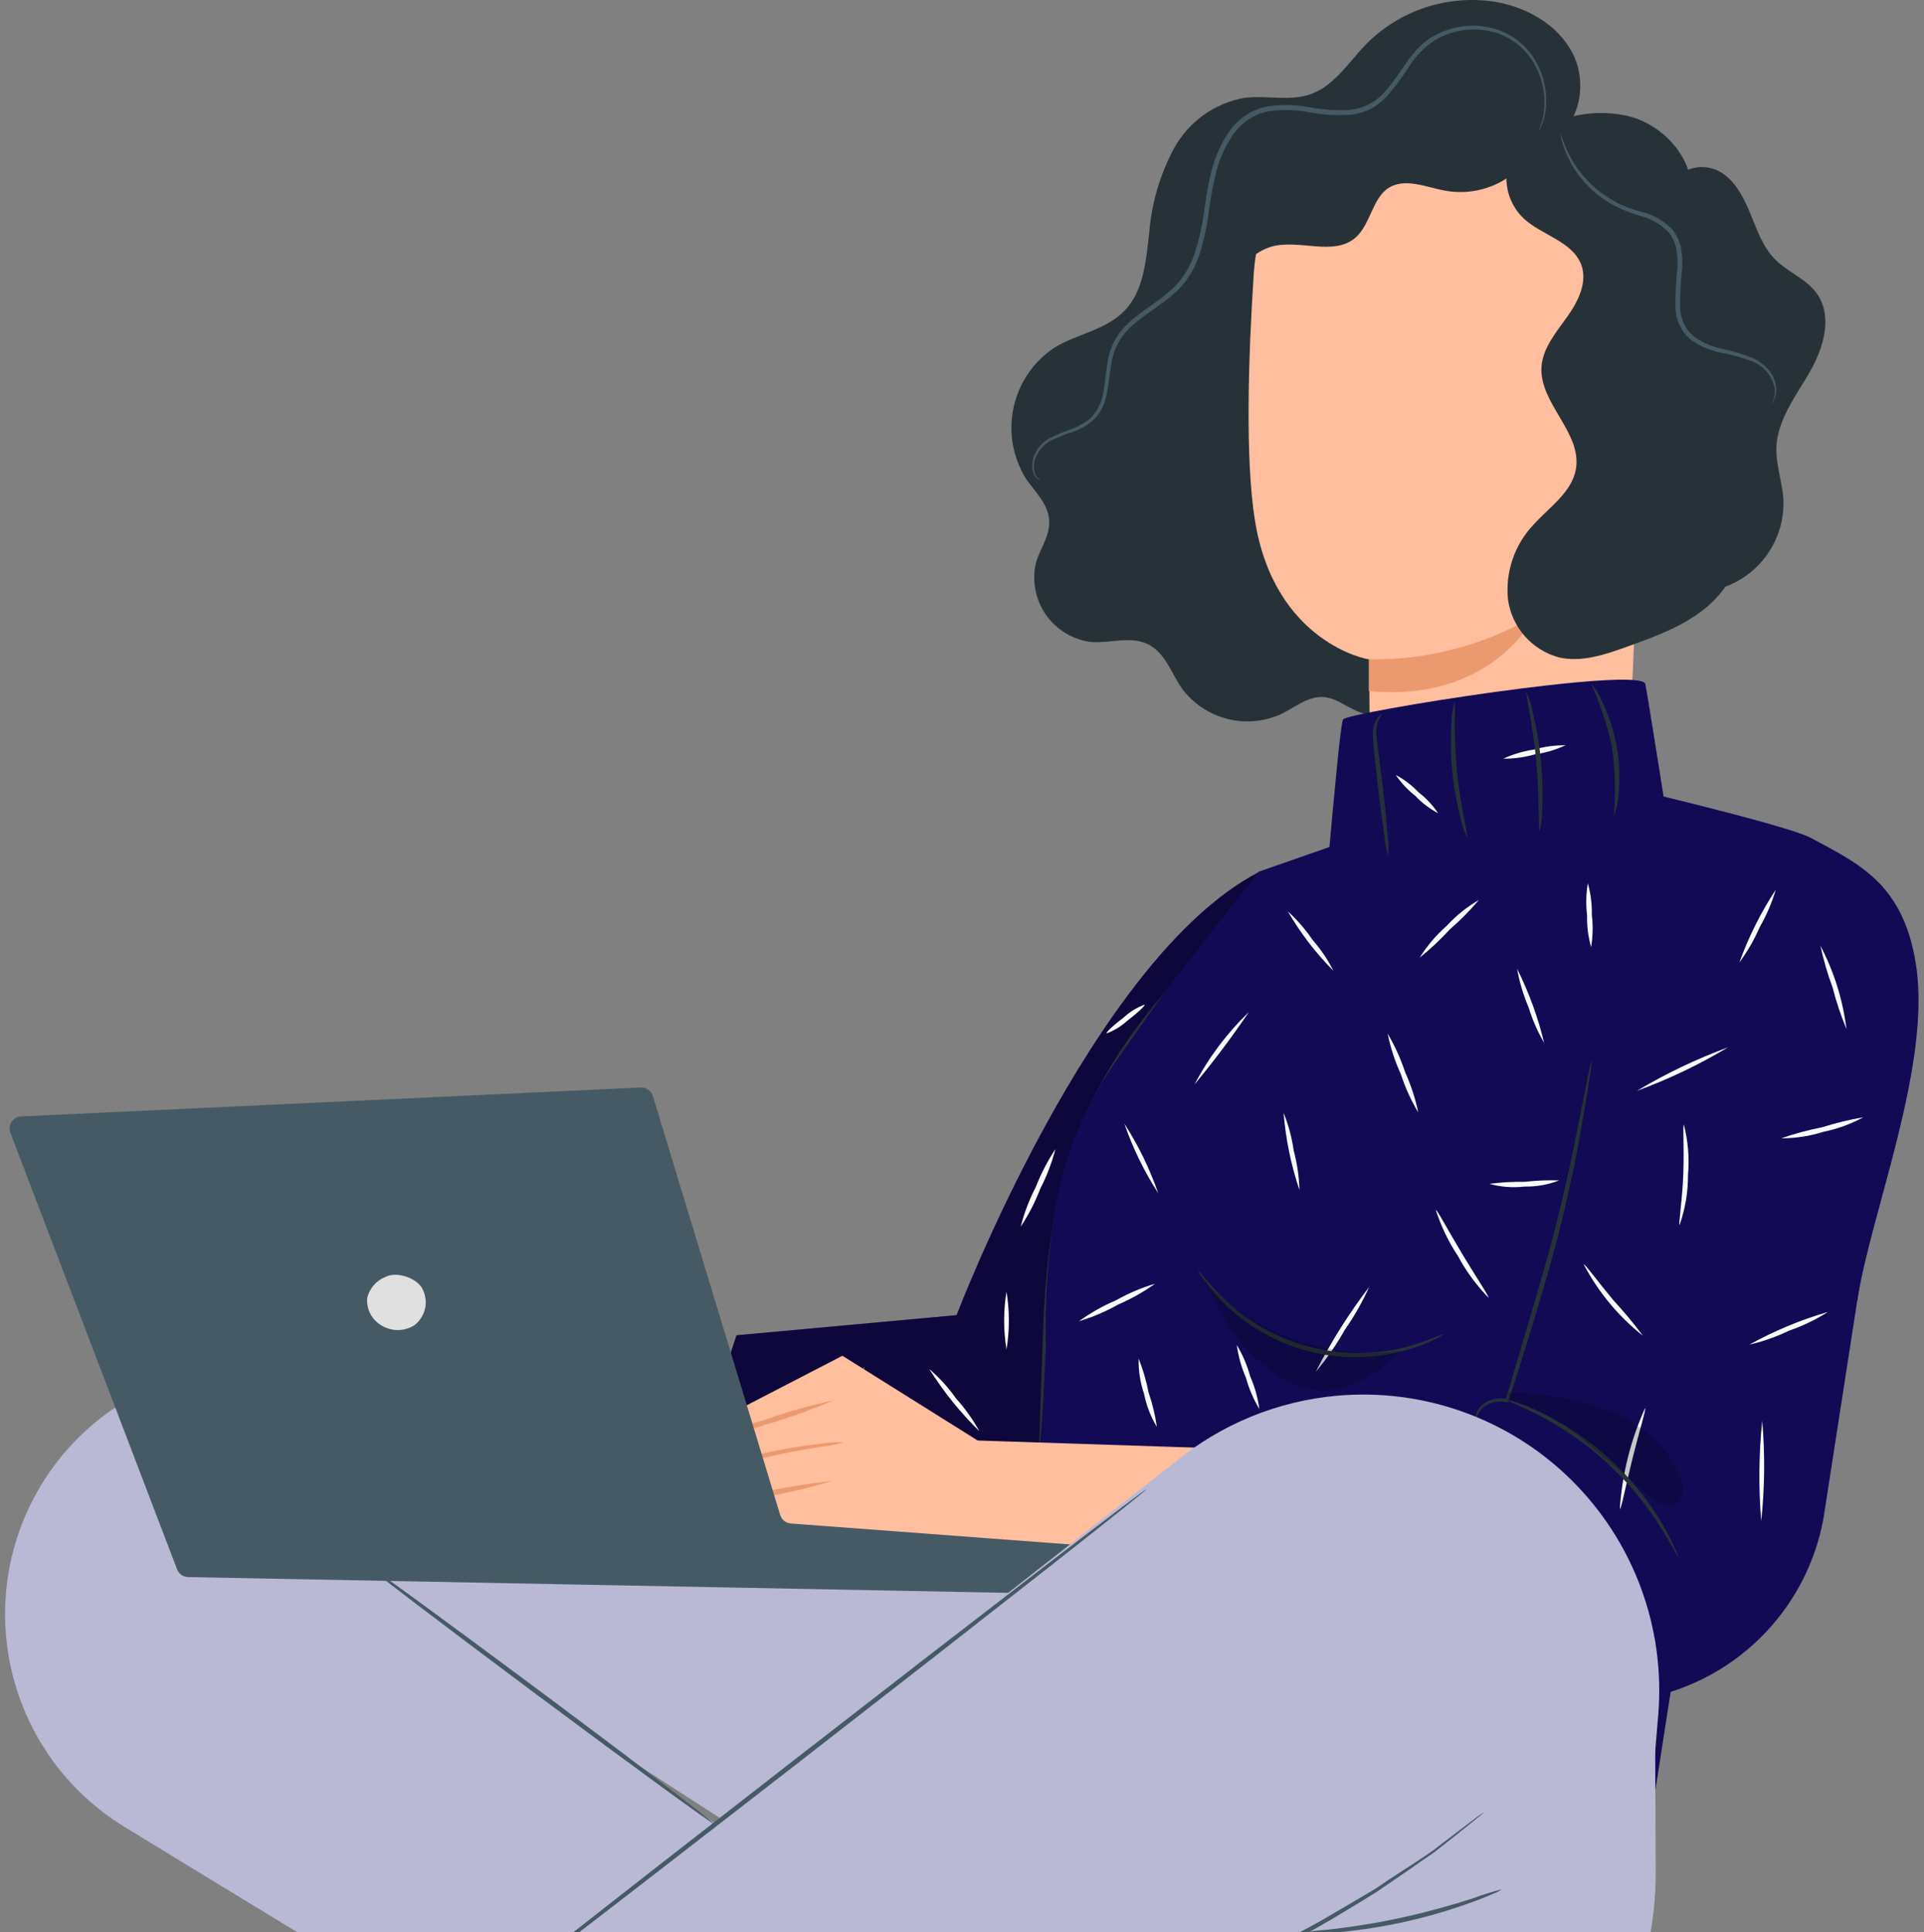 <svg width="242" height="243" viewBox="0 0 242 243" fill="none" xmlns="http://www.w3.org/2000/svg">
<rect x="0" y="0" width="242" height="243" fill="#808080" stroke="none"/>
<g clip-path="url(#clip0_439_4853)">
<path d="M216.214 74.048C218.619 73.357 220.723 71.882 222.192 69.857C223.661 67.833 224.41 65.376 224.32 62.877C224.182 60.585 223.345 58.454 223.437 56.208C223.586 52.771 225.902 49.78 227.645 46.755C229.387 43.73 230.545 39.754 228.516 36.913C227.209 35.068 224.882 34.243 223.288 32.639C221.694 31.035 220.995 28.892 220.147 26.841C219.298 24.79 218.232 22.67 216.306 21.582C214.38 20.493 211.434 20.963 210.643 23.037" fill="#263238"/>
<path d="M195.393 17.526C198.833 15.337 199.658 10.284 197.789 6.675C195.921 3.066 191.977 0.866 187.964 0.213C185.045 -0.231 182.062 0.022 179.258 0.949C176.455 1.877 173.911 3.454 171.834 5.552C169.621 7.844 167.821 10.811 164.817 11.854C162.181 12.782 159.257 11.946 156.483 12.312C154.633 12.647 152.881 13.39 151.355 14.489C149.83 15.587 148.57 17.012 147.666 18.66C145.89 21.975 144.824 25.624 144.537 29.373C144.135 32.811 143.86 36.535 141.498 39.021C139.137 41.507 135.525 41.966 132.659 43.696C130.019 45.435 128.165 48.137 127.492 51.224C126.819 54.312 127.382 57.54 129.059 60.218C130.206 61.868 131.834 63.392 131.96 65.397C132.086 67.402 130.905 68.835 130.343 70.622C130.054 71.752 130.011 72.931 130.216 74.079C130.421 75.227 130.87 76.318 131.533 77.278C132.196 78.237 133.057 79.044 134.058 79.643C135.059 80.243 136.177 80.62 137.337 80.751C139.721 80.888 142.267 79.96 144.41 81.026C146.554 82.091 147.322 84.647 148.675 86.594C150.072 88.473 152.071 89.816 154.339 90.4C156.607 90.984 159.006 90.773 161.137 89.803C162.891 88.943 164.577 87.511 166.491 87.66C168.406 87.809 169.931 89.448 171.88 89.814C174.39 90.295 176.763 88.451 178.254 86.377C179.744 84.303 180.787 81.862 182.691 80.166C185.19 77.944 188.698 77.405 191.862 76.317C195.359 75.109 198.555 73.165 201.236 70.616C203.916 68.068 206.018 64.974 207.399 61.544C208.781 58.113 209.409 54.427 209.243 50.733C209.076 47.039 208.118 43.424 206.434 40.132" fill="#263238"/>
<path d="M202.992 22.029C204.359 22.177 205.62 22.833 206.526 23.866C207.433 24.9 207.918 26.235 207.887 27.609L204.608 101.707C204.471 110.461 191.676 115.377 182.298 115.159C172.828 114.941 172.53 110.301 172.404 101.971C172.209 88.061 172.232 82.836 172.221 82.916C172.209 82.997 160.263 80.911 157.821 65.305C156.606 57.537 157.019 44.819 157.695 34.426C158.314 25.065 164.574 13.596 173.872 14.604L202.992 22.029Z" fill="#FFBE9D"/>
<path d="M172.168 82.916C179.518 83.048 186.76 81.14 193.091 77.405C193.091 77.405 187.794 88.405 172.168 86.904V82.916Z" fill="#EB996E"/>
<path d="M192.677 16.953C194.455 15.709 196.479 14.86 198.613 14.465C200.747 14.069 202.941 14.136 205.047 14.661C209.209 15.807 212.659 19.611 212.808 23.828C212.9 26.578 211.662 29.557 212.935 31.997C214.207 34.438 216.959 35.32 218.999 37.039C220.563 38.405 221.625 40.255 222.015 42.294C222.406 44.333 222.103 46.444 221.155 48.29C219.446 51.419 215.87 53.71 215.571 57.239C215.285 60.562 218.082 63.369 218.77 66.635C219.515 70.233 217.52 73.956 214.666 76.351C211.811 78.746 208.188 80.063 204.657 81.324C201.906 82.321 198.925 83.329 196.093 82.676C194.42 82.227 192.918 81.293 191.775 79.992C190.633 78.692 189.901 77.082 189.673 75.366C189.503 73.655 189.704 71.927 190.264 70.302C190.824 68.676 191.729 67.191 192.917 65.947C194.924 63.736 197.744 61.868 198.226 58.946C198.971 54.363 193.559 50.685 193.892 46.102C194.064 43.742 195.738 41.782 197.125 39.834C198.512 37.887 199.727 35.446 198.868 33.235C197.721 30.347 193.972 29.591 191.679 27.506C190.734 26.617 190.054 25.483 189.716 24.231C189.378 22.978 189.395 21.657 189.765 20.413C190.182 19.171 190.929 18.066 191.927 17.216C192.925 16.366 194.135 15.804 195.428 15.589" fill="#263238"/>
<path d="M194.363 13.435C194.371 15.005 194.032 16.556 193.371 17.979C192.709 19.402 191.742 20.662 190.538 21.669C189.333 22.676 187.921 23.405 186.403 23.803C184.884 24.202 183.296 24.262 181.752 23.977C179.368 23.541 176.754 22.338 174.69 23.61C172.627 24.882 172.397 28.193 170.506 29.878C167.754 32.272 163.386 30.026 159.889 31.023C157.195 31.825 155.51 34.392 153.71 36.569C151.91 38.746 149.239 40.797 146.533 40.006C146.615 37.574 146.976 35.16 147.611 32.811C148.257 30.448 149.698 28.38 151.692 26.956C152.872 26.342 154.02 25.669 155.132 24.939C157.425 23.14 157.895 19.989 159.27 17.468C160.18 15.846 161.464 14.463 163.015 13.435C164.566 12.407 166.34 11.763 168.19 11.556C171.262 11.247 174.427 12.163 177.361 11.407C179.574 10.857 181.512 9.425 183.747 8.99C188.115 8.165 192.174 11.281 195.338 14.409" fill="#263238"/>
<path d="M222.876 50.731C223.164 50.177 223.287 49.553 223.232 48.932C223.091 48.098 222.721 47.32 222.165 46.683C221.609 46.046 220.887 45.575 220.079 45.323C218.958 44.926 217.808 44.616 216.64 44.395C215.245 44.142 213.92 43.595 212.753 42.791C212.13 42.287 211.626 41.652 211.277 40.931C210.928 40.21 210.743 39.421 210.735 38.62C210.719 36.982 210.799 35.344 210.976 33.716C211.022 32.912 210.979 32.105 210.85 31.31C210.7 30.567 210.386 29.866 209.933 29.259C208.906 28.203 207.603 27.456 206.173 27.105C204.831 26.721 203.544 26.166 202.343 25.455C201.299 24.829 200.349 24.058 199.523 23.163C198.317 21.881 197.381 20.369 196.772 18.717C196.598 18.276 196.463 17.819 196.37 17.354C196.302 17.033 196.279 16.873 196.302 16.861C196.324 16.85 196.508 17.514 196.978 18.637C197.822 20.594 199.107 22.331 200.731 23.712C202.355 25.093 204.276 26.081 206.345 26.601C207.881 26.963 209.281 27.759 210.38 28.892C210.898 29.568 211.258 30.351 211.435 31.184C211.572 32.024 211.618 32.877 211.572 33.727C211.401 35.337 211.317 36.955 211.32 38.574C211.319 39.296 211.477 40.01 211.785 40.664C212.092 41.318 212.54 41.895 213.097 42.355C214.196 43.118 215.441 43.645 216.754 43.902C217.926 44.15 219.076 44.491 220.194 44.922C221.156 45.289 221.997 45.916 222.624 46.732C223.08 47.36 223.353 48.102 223.415 48.875C223.446 49.365 223.347 49.855 223.129 50.296C223.025 50.616 222.888 50.742 222.876 50.731Z" fill="#455A64"/>
<path d="M130.938 60.47L130.675 60.344C130.438 60.196 130.238 59.996 130.09 59.76C129.873 59.262 129.789 58.717 129.845 58.177C129.901 57.637 130.096 57.12 130.411 56.678C130.8 55.991 131.382 55.434 132.085 55.074C132.898 54.67 133.737 54.318 134.595 54.02C135.559 53.698 136.451 53.192 137.221 52.53C138.002 51.714 138.525 50.686 138.723 49.574C138.975 48.428 139.055 47.122 139.273 45.793C139.436 44.367 139.97 43.008 140.821 41.851C142.632 39.468 145.613 38.196 147.837 35.95C148.947 34.769 149.781 33.356 150.279 31.814C150.809 30.186 151.192 28.514 151.425 26.818C151.907 23.381 152.4 19.554 154.704 16.414C155.828 14.837 157.514 13.75 159.416 13.378C161.222 13.12 163.058 13.163 164.85 13.504C166.523 13.828 168.231 13.928 169.929 13.802C171.528 13.617 173.003 12.855 174.079 11.659C176.212 9.368 177.427 6.274 180.052 4.693C181.222 3.98 182.526 3.515 183.883 3.328C185.24 3.141 186.621 3.235 187.94 3.604C190.125 4.226 191.984 5.672 193.122 7.638C193.982 9.098 194.448 10.756 194.475 12.45C194.506 13.51 194.339 14.567 193.982 15.566C193.863 15.919 193.705 16.257 193.512 16.575C193.512 16.575 193.649 16.22 193.867 15.532C194.167 14.537 194.294 13.499 194.246 12.461C194.18 10.818 193.699 9.217 192.847 7.809C191.726 5.945 189.927 4.585 187.825 4.017C186.562 3.684 185.243 3.613 183.952 3.81C182.66 4.008 181.423 4.468 180.316 5.163C179.115 5.988 178.09 7.043 177.301 8.268C176.446 9.601 175.504 10.875 174.481 12.083C173.905 12.711 173.231 13.241 172.486 13.653C171.707 14.051 170.865 14.31 169.998 14.421C168.25 14.554 166.493 14.458 164.77 14.134C163.043 13.802 161.273 13.755 159.531 13.997C157.777 14.351 156.224 15.359 155.186 16.816C154.141 18.292 153.383 19.952 152.95 21.708C152.537 23.439 152.219 25.19 151.999 26.956C151.771 28.683 151.388 30.386 150.852 32.043C150.326 33.663 149.44 35.144 148.261 36.374C145.911 38.666 142.965 39.949 141.245 42.206C140.439 43.292 139.926 44.566 139.754 45.907C139.537 47.214 139.445 48.497 139.158 49.711C138.942 50.902 138.366 51.997 137.507 52.851C136.696 53.536 135.757 54.054 134.744 54.375C133.892 54.655 133.057 54.988 132.245 55.372C131.583 55.7 131.027 56.208 130.64 56.838C130.336 57.252 130.139 57.734 130.067 58.241C129.995 58.749 130.05 59.267 130.227 59.748C130.417 60.032 130.658 60.277 130.938 60.47Z" fill="#455A64"/>
<path d="M92.638 167.923L120.324 165.391C120.324 165.391 137.361 120.533 158.364 109.659L171.972 133.412L142.841 188.101H85.977L92.638 167.923Z" fill="#120A55"/>
<path opacity="0.3" d="M92.638 167.923L120.324 165.391C120.324 165.391 137.361 120.533 158.364 109.659L171.972 133.412L142.841 188.101H85.977L92.638 167.923Z" fill="black"/>
<path d="M103.572 180.527C104.94 177.439 106.68 174.53 108.754 171.865C107.368 174.943 105.629 177.85 103.572 180.527Z" fill="#FAFAFA"/>
<path d="M123.186 179.989C120.783 177.637 118.667 175.011 116.881 172.163C118.161 173.256 119.297 174.508 120.263 175.887C121.393 177.136 122.374 178.513 123.186 179.989Z" fill="#FAFAFA"/>
<path d="M126.597 169.711C126.2 167.306 126.2 164.852 126.597 162.446C126.994 164.852 126.994 167.306 126.597 169.711Z" fill="#FAFAFA"/>
<path d="M116.852 185.74C115.886 185.471 114.985 185.007 114.204 184.377C112.828 183.472 111.796 182.635 111.911 182.498C112.875 182.78 113.774 183.247 114.559 183.873C115.866 184.766 116.944 185.603 116.852 185.74Z" fill="#FAFAFA"/>
<path d="M132.751 144.514C132.297 146.244 131.655 147.92 130.836 149.51C130.197 151.181 129.374 152.776 128.383 154.265C128.823 152.532 129.462 150.856 130.286 149.269C130.932 147.599 131.758 146.005 132.751 144.514Z" fill="#FAFAFA"/>
<path d="M143.972 126.342C144.064 126.468 143.078 127.385 141.759 128.393C141.009 129.078 140.133 129.611 139.18 129.963C139.088 129.825 140.074 128.909 141.392 127.912C142.139 127.222 143.016 126.688 143.972 126.342Z" fill="#FAFAFA"/>
<path d="M185.383 184.503L199.668 126.858C200.862 122.021 203.855 117.821 208.038 115.112C212.221 112.402 217.279 111.387 222.184 112.272C227.223 113.183 231.707 116.025 234.679 120.192C237.652 124.36 238.878 129.523 238.097 134.58L229.361 190.919C228.318 196.686 225.503 201.983 221.307 206.076C217.111 210.169 211.743 212.853 205.95 213.755L194.6 215.52L185.383 184.503Z" fill="#120A55"/>
<path d="M230.397 108.548C228.907 107.329 227.164 106.457 225.296 105.993C223.274 105.523 221.172 105.523 219.15 105.993C216.689 106.614 214.403 107.79 212.467 109.43C208.282 112.936 206.012 117.451 204.441 120.682C203.673 122.298 203.089 123.627 202.676 124.543C202.486 125.033 202.252 125.505 201.977 125.953C202.089 125.442 202.25 124.943 202.458 124.463C202.813 123.512 203.329 122.172 204.052 120.499C204.899 118.558 205.879 116.678 206.987 114.873C208.362 112.654 210.076 110.663 212.065 108.972C214.064 107.255 216.441 106.034 219.001 105.409C221.103 104.931 223.287 104.958 225.376 105.489C226.778 105.849 228.095 106.484 229.251 107.356C229.559 107.596 229.846 107.86 230.111 108.147C230.317 108.433 230.409 108.537 230.397 108.548Z" fill="#263238"/>
<path d="M149.489 121.518C149.376 121.712 149.241 121.893 149.088 122.057L147.873 123.524C146.807 124.795 145.305 126.652 143.585 129.046C139.014 135.242 135.7 142.272 133.829 149.739C131.845 158.528 131.742 166.755 131.41 172.655C131.261 175.612 131.123 178.006 130.997 179.656C130.928 180.435 130.871 181.066 130.825 181.558C130.811 181.782 130.78 182.004 130.733 182.223C130.701 182.003 130.701 181.779 130.733 181.558C130.733 181.054 130.733 180.412 130.791 179.645C130.791 177.915 130.917 175.543 131.008 172.644C131.238 166.755 131.261 158.493 133.301 149.613C135.175 142.073 138.573 134.996 143.287 128.817C145.064 126.434 146.623 124.601 147.735 123.375C148.285 122.756 148.744 122.298 149.042 121.988C149.177 121.819 149.326 121.661 149.489 121.518Z" fill="#263238"/>
<path d="M241.002 121.392C239.432 111.08 233.745 108.617 227.841 105.408C225.915 104.354 216.617 101.971 209.246 100.172C208.535 95.715 207.274 87.717 206.953 86.033C206.563 83.661 169.395 89.585 168.925 90.479C168.615 91.063 167.778 100.321 167.216 106.52L158.32 109.625L146.752 124.383L140.71 132.953C137.15 137.897 134.606 143.497 133.224 149.43C131.926 156 131.368 162.695 131.562 169.39L129.762 207.201L207.583 229.178L213.545 190.839L233.608 163.546C235.316 152.512 242.928 134.065 241.002 121.392Z" fill="#120A55"/>
<path d="M174.629 107.677C174.358 106.825 174.184 105.945 174.113 105.053C173.873 103.426 173.575 101.169 173.288 98.671C173.15 97.434 173.024 96.254 172.898 95.142C172.78 94.176 172.711 93.205 172.692 92.232C172.681 91.545 172.877 90.87 173.254 90.296C173.552 89.906 173.804 89.803 173.827 89.826C173.85 89.849 173.655 90.032 173.448 90.422C173.189 90.988 173.074 91.61 173.116 92.232C173.116 93.034 173.322 93.996 173.448 95.085C173.575 96.174 173.724 97.377 173.884 98.603C174.171 101.1 174.4 103.369 174.538 105.008C174.671 105.891 174.701 106.787 174.629 107.677Z" fill="#263238"/>
<path d="M184.549 105.34C184.163 104.58 183.885 103.77 183.724 102.934C182.687 98.966 182.3 94.857 182.577 90.765C182.585 89.916 182.709 89.072 182.944 88.256C183.128 88.256 182.795 92.117 183.242 96.838C183.689 101.559 184.733 105.294 184.549 105.34Z" fill="#263238"/>
<path d="M202.994 102.613C203.229 99.764 203.156 96.898 202.776 94.065C202.191 91.265 201.291 88.54 200.094 85.941C200.67 86.579 201.131 87.312 201.458 88.107C203.285 91.833 204.009 96.003 203.545 100.126C203.491 100.979 203.305 101.817 202.994 102.613Z" fill="#263238"/>
<path d="M150.254 136.368C152.025 132.993 154.329 129.925 157.075 127.282C154.951 130.42 152.674 133.452 150.254 136.368Z" fill="#FAFAFA"/>
<path d="M167.719 122.091C165.495 119.857 163.568 117.347 161.986 114.621C163.153 115.677 164.188 116.869 165.07 118.173C166.114 119.363 167.004 120.679 167.719 122.091Z" fill="#FAFAFA"/>
<path d="M186.018 113.177C184.899 114.505 183.676 115.743 182.361 116.878C181.188 118.159 179.919 119.35 178.566 120.441C179.489 118.951 180.629 117.608 181.948 116.454C183.13 115.161 184.503 114.056 186.018 113.177Z" fill="#FAFAFA"/>
<path d="M180.882 102.269C179.815 101.709 178.85 100.973 178.027 100.092C177.069 99.352 176.237 98.462 175.562 97.457C176.628 98.029 177.596 98.768 178.429 99.645C179.384 100.38 180.213 101.266 180.882 102.269Z" fill="#FAFAFA"/>
<path d="M196.918 93.721C195.694 94.294 194.392 94.68 193.054 94.867C191.762 95.24 190.422 95.426 189.076 95.417C190.298 94.85 191.595 94.464 192.928 94.271C194.225 93.898 195.569 93.712 196.918 93.721Z" fill="#FAFAFA"/>
<path d="M200.128 119.101C199.76 117.801 199.59 116.452 199.623 115.102C199.459 113.764 199.49 112.409 199.715 111.08C200.083 112.38 200.253 113.728 200.219 115.079C200.384 116.417 200.353 117.772 200.128 119.101Z" fill="#FAFAFA"/>
<path d="M194.281 131.258C193.431 129.814 192.754 128.276 192.263 126.675C191.598 125.12 191.113 123.493 190.818 121.828C192.326 124.843 193.48 128.023 194.258 131.304L194.281 131.258Z" fill="#FAFAFA"/>
<path d="M178.389 139.908C177.476 138.38 176.738 136.755 176.188 135.062C175.445 133.439 174.891 131.735 174.537 129.986C175.443 131.522 176.181 133.15 176.738 134.844C177.473 136.467 178.026 138.165 178.389 139.908Z" fill="#FAFAFA"/>
<path d="M163.444 149.659C162.385 146.514 161.715 143.251 161.449 139.943C162.067 141.487 162.498 143.098 162.733 144.744C163.163 146.349 163.401 147.999 163.444 149.659Z" fill="#FAFAFA"/>
<path d="M145.677 150.049C143.91 147.312 142.478 144.373 141.412 141.295C143.179 144.032 144.611 146.971 145.677 150.049Z" fill="#FAFAFA"/>
<path d="M145.291 161.438C143.836 162.473 142.276 163.352 140.637 164.062C139.077 164.943 137.424 165.647 135.707 166.159C137.16 165.111 138.725 164.227 140.373 163.523C141.93 162.647 143.579 161.948 145.291 161.438Z" fill="#FAFAFA"/>
<path d="M145.511 179.45C144.733 178.161 144.186 176.745 143.895 175.268C143.412 173.848 143.183 172.355 143.218 170.856C143.769 172.235 144.187 173.662 144.468 175.119C144.95 176.527 145.3 177.977 145.511 179.45Z" fill="#FAFAFA"/>
<path d="M141.831 192.1C140.472 191.24 139.218 190.224 138.094 189.075C136.84 188.075 135.719 186.92 134.758 185.637C136.117 186.497 137.371 187.512 138.495 188.662C139.749 189.662 140.87 190.817 141.831 192.1Z" fill="#FAFAFA"/>
<path d="M165.24 183.46C165.24 183.632 162.649 184.388 159.577 185.752C156.504 187.115 154.166 188.513 154.062 188.364C155.628 187.018 157.411 185.949 159.336 185.202C161.189 184.284 163.186 183.695 165.24 183.46Z" fill="#FAFAFA"/>
<path d="M158.398 177.193C157.66 175.966 157.093 174.643 156.713 173.263C156.14 171.952 155.754 170.567 155.566 169.149C156.302 170.372 156.866 171.691 157.24 173.068C157.821 174.381 158.21 175.77 158.398 177.193Z" fill="#FAFAFA"/>
<path d="M172.281 161.702C171.416 163.641 170.368 165.495 169.152 167.236C168.103 169.102 166.882 170.866 165.506 172.506C167.428 168.723 169.696 165.125 172.281 161.759V161.702Z" fill="#FAFAFA"/>
<path d="M187.209 163.179C185.699 161.633 184.414 159.882 183.391 157.978C182.197 156.178 181.256 154.224 180.594 152.168C180.754 152.1 182.084 154.643 183.907 157.68C185.73 160.716 187.346 163.088 187.209 163.179Z" fill="#FAFAFA"/>
<path d="M196.118 148.445C194.727 148.989 193.243 149.254 191.75 149.224C190.27 149.397 188.771 149.28 187.336 148.88C188.791 148.687 190.259 148.602 191.727 148.628C193.184 148.462 194.652 148.401 196.118 148.445Z" fill="#FAFAFA"/>
<path d="M217.359 131.705C213.721 133.891 209.882 135.725 205.895 137.182C209.539 135.007 213.377 133.174 217.359 131.705Z" fill="#FAFAFA"/>
<path d="M218.77 121.049C219.939 117.826 221.478 114.75 223.355 111.882C222.871 113.526 222.193 115.107 221.338 116.592C220.654 118.17 219.792 119.665 218.77 121.049Z" fill="#FAFAFA"/>
<path d="M232.25 129.413C231.544 127.719 230.962 125.977 230.507 124.2C229.868 122.482 229.355 120.721 228.971 118.929C230.685 122.198 231.795 125.75 232.25 129.413Z" fill="#FAFAFA"/>
<path d="M234.373 140.505C232.797 141.365 231.1 141.983 229.34 142.338C227.627 142.882 225.84 143.157 224.043 143.151C225.725 142.572 227.445 142.109 229.191 141.765C230.887 141.228 232.619 140.807 234.373 140.505Z" fill="#FAFAFA"/>
<path d="M211.261 154.048C211.089 154.048 211.581 151.229 211.719 147.757C211.856 144.285 211.627 141.467 211.799 141.444C212.328 143.512 212.503 145.654 212.315 147.78C212.326 149.914 211.969 152.034 211.261 154.048Z" fill="#FAFAFA"/>
<path d="M206.651 167.992C203.568 165.55 201.029 162.49 199.199 159.009C199.348 158.917 200.862 161.037 202.925 163.512C204.246 164.938 205.489 166.434 206.651 167.992Z" fill="#FAFAFA"/>
<path d="M229.826 165.047C228.325 165.991 226.721 166.76 225.045 167.339C223.445 168.109 221.765 168.701 220.035 169.103C223.138 167.384 226.422 166.012 229.826 165.013V165.047Z" fill="#FAFAFA"/>
<path d="M221.526 191.286C221.178 187.09 221.22 182.871 221.652 178.682C222.014 182.878 221.972 187.099 221.526 191.286Z" fill="#FAFAFA"/>
<path d="M203.74 189.773C204.03 185.389 205.106 181.093 206.916 177.089C207.076 177.147 206.205 179.931 205.334 183.426C204.463 186.92 203.912 189.808 203.74 189.773Z" fill="#FAFAFA"/>
<path d="M204.553 196.66C204.553 196.832 201.71 197.107 198.225 197.691C194.74 198.276 191.942 198.917 191.896 198.745C193.885 197.911 195.98 197.355 198.122 197.095C200.234 196.647 202.4 196.5 204.553 196.66Z" fill="#FAFAFA"/>
<path d="M184.877 192.248C185.874 190.808 187.027 189.482 188.316 188.295C189.452 186.975 190.737 185.791 192.145 184.766C191.149 186.207 189.995 187.533 188.706 188.719C187.567 190.036 186.283 191.22 184.877 192.248Z" fill="#FAFAFA"/>
<path d="M172.145 204.589C171.538 203.128 171.021 201.632 170.597 200.109C169.975 198.652 169.439 197.16 168.992 195.64C170.811 198.295 171.898 201.381 172.145 204.589Z" fill="#FAFAFA"/>
<path d="M192.676 211.716C188.766 210.42 184.992 208.747 181.406 206.72C183.383 207.277 185.303 208.021 187.139 208.943C189.066 209.694 190.92 210.622 192.676 211.716Z" fill="#FAFAFA"/>
<path d="M156.859 209.642C157.02 208.2 157.383 206.789 157.937 205.448C158.299 204.047 158.851 202.702 159.576 201.449C159.414 202.891 159.052 204.302 158.499 205.643C158.128 207.041 157.577 208.385 156.859 209.642Z" fill="#FAFAFA"/>
<path d="M180.479 213.641C180.479 213.812 177.188 213.285 173.13 213.079C169.071 212.873 165.781 213.079 165.77 212.85C168.204 212.377 170.694 212.254 173.164 212.483C175.645 212.515 178.109 212.905 180.479 213.641Z" fill="#FAFAFA"/>
<path d="M185.385 179.851C185.364 179.699 185.364 179.545 185.385 179.393C185.383 178.954 185.449 178.517 185.58 178.098C185.759 177.391 186.202 176.78 186.819 176.391C187.664 175.902 188.659 175.739 189.616 175.932L189.387 176.07C190.636 171.67 192.643 165.254 194.649 158.058C196.529 151.321 197.802 145.122 198.684 140.619C199.12 138.453 199.464 136.654 199.739 135.291C199.843 134.636 199.992 133.989 200.186 133.354C200.172 134.02 200.099 134.684 199.968 135.337C199.785 136.609 199.487 138.442 199.097 140.699C198.104 146.601 196.81 152.448 195.222 158.218C193.216 165.425 191.141 171.819 189.765 176.184L189.708 176.356H189.536C188.67 176.159 187.762 176.281 186.979 176.7C186.41 177.039 185.983 177.572 185.775 178.201C185.397 179.209 185.466 179.862 185.385 179.851Z" fill="#263238"/>
<path d="M211.091 195.789C210.999 195.789 210.288 194.277 208.798 191.962C204.977 185.92 199.589 181.025 193.206 177.8C190.764 176.574 189.148 176.012 189.182 175.909C189.574 175.972 189.959 176.075 190.329 176.219C191.366 176.555 192.381 176.957 193.367 177.422C199.958 180.484 205.461 185.48 209.142 191.744C209.696 192.682 210.19 193.654 210.621 194.655C210.838 195.005 210.996 195.388 211.091 195.789Z" fill="#263238"/>
<g opacity="0.2">
<path d="M189.866 175.073C193.983 175.176 198.059 175.914 201.95 177.261C206.065 178.797 209.872 181.753 211.385 185.878C211.631 186.343 211.74 186.868 211.702 187.393C211.663 187.918 211.478 188.421 211.167 188.846C210.873 189.098 210.516 189.264 210.134 189.327C209.751 189.39 209.359 189.346 209 189.201C208.283 188.901 207.635 188.456 207.097 187.894C204.575 185.603 201.95 183.495 199.347 181.249C196.745 179.003 192.938 176.666 189.545 176.127" fill="black"/>
</g>
<path d="M181.6 167.763C181.249 168.04 180.864 168.271 180.454 168.45C179.325 169.003 178.146 169.448 176.934 169.779C172.9 170.93 168.632 170.981 164.572 169.927C160.512 168.873 156.808 166.753 153.844 163.787C152.95 162.903 152.136 161.941 151.414 160.911C151.128 160.562 150.889 160.177 150.703 159.765C150.795 159.696 151.85 161.369 154.142 163.523C157.12 166.335 160.76 168.348 164.724 169.378C168.689 170.407 172.849 170.419 176.819 169.413C179.812 168.611 181.543 167.648 181.6 167.763Z" fill="#263238"/>
<g opacity="0.2">
<path d="M151.268 160.613C153.205 164.807 155.464 169.035 159.132 171.853C161.161 173.604 163.695 174.664 166.366 174.878C170.196 174.947 173.486 172.334 176.409 169.86C166.94 171.349 156.278 167.052 151.268 160.613Z" fill="black"/>
</g>
<path d="M193.663 104.469C193.479 104.469 193.663 100.527 193.227 95.727C192.791 90.926 191.817 87.11 191.989 87.064C192.367 87.844 192.633 88.674 192.78 89.528C193.275 91.547 193.62 93.599 193.812 95.669C194.016 97.74 194.07 99.823 193.972 101.902C193.982 102.768 193.878 103.631 193.663 104.469Z" fill="#263238"/>
<path d="M156.732 204.291C155.46 204.703 73.867 181.856 40.871 172.587C36.587 171.381 32.095 171.101 27.695 171.767C23.294 172.433 19.086 174.029 15.351 176.448L14.95 176.7C9.533 180.201 5.33 185.288 2.915 191.266C0.5 197.244 -0.01 203.822 1.456 210.1C2.398 214.143 4.133 217.959 6.561 221.326C8.99 224.694 12.063 227.545 15.604 229.716C37.386 243.042 83.416 271.068 84.827 270.518C86.672 269.808 144.179 268.318 144.179 268.318L74.99 218.579L107.905 239.845L156.732 204.325V204.291Z" fill="#B9B9D6"/>
<path d="M88.612 179.473L105.958 170.501L122.971 181.157L186.645 183.243L195.817 214.179L103.642 192.821C103.642 192.821 86.869 194.311 85.608 190.53C84.347 186.749 88.612 179.473 88.612 179.473Z" fill="#FFBE9D"/>
<path d="M140.786 229.132L132.211 257.296L133.277 265.878C140.829 273.482 150.895 278.073 161.59 278.793C172.286 279.512 182.877 276.309 191.38 269.785C196.65 265.74 200.915 260.534 203.842 254.572C206.769 248.609 208.28 242.052 208.255 235.411L208.129 206.01L140.786 229.132Z" fill="#B9B9D6"/>
<path d="M89.722 229.315C89.631 229.441 79.68 222.188 67.504 213.114C55.329 204.039 45.526 196.568 45.63 196.442C45.733 196.316 55.673 203.558 67.859 212.632C80.046 221.707 89.826 229.178 89.722 229.315Z" fill="#455A64"/>
<path d="M104.788 176.116C102.029 177.312 99.195 178.327 96.304 179.152C93.47 180.156 90.575 180.978 87.637 181.616C90.394 180.417 93.228 179.402 96.121 178.579C98.954 177.574 101.849 176.751 104.788 176.116Z" fill="#EB996E"/>
<path d="M106.088 181.398C105.12 181.673 104.13 181.861 103.13 181.959C101.307 182.257 98.796 182.704 96.045 183.334C93.293 183.964 90.84 184.663 89.063 185.19C88.119 185.532 87.149 185.796 86.162 185.981C87.036 185.494 87.963 185.11 88.925 184.835C91.212 184.024 93.543 183.343 95.907 182.796C98.27 182.255 100.663 181.849 103.072 181.581C104.068 181.414 105.079 181.352 106.088 181.398Z" fill="#EB996E"/>
<path d="M104.628 186.256C101.494 187.188 98.305 187.923 95.078 188.456C91.889 189.19 88.657 189.729 85.402 190.071C88.542 189.145 91.735 188.41 94.964 187.872C98.15 187.139 101.377 186.6 104.628 186.256Z" fill="#EB996E"/>
<path d="M82.136 137.903L98.129 190.518C98.219 190.811 98.395 191.07 98.634 191.262C98.873 191.454 99.164 191.57 99.47 191.595L143.035 194.861C143.422 194.887 143.783 195.059 144.047 195.342C144.311 195.625 144.458 195.998 144.457 196.385V199.1C144.457 199.303 144.416 199.504 144.338 199.692C144.259 199.879 144.144 200.048 143.998 200.19C143.853 200.332 143.681 200.444 143.492 200.518C143.303 200.593 143.101 200.629 142.898 200.624L23.666 198.333C23.361 198.327 23.065 198.23 22.816 198.055C22.566 197.879 22.375 197.633 22.268 197.347L1.31 142.475C1.223 142.25 1.19 142.006 1.215 141.766C1.24 141.525 1.322 141.294 1.454 141.091C1.587 140.889 1.765 140.72 1.975 140.6C2.186 140.48 2.421 140.412 2.663 140.401L80.519 136.769C80.879 136.738 81.238 136.835 81.534 137.042C81.829 137.25 82.043 137.555 82.136 137.903Z" fill="#455A64"/>
<path d="M48.544 160.567C47.96 160.785 47.438 161.144 47.026 161.612C46.614 162.079 46.325 162.642 46.182 163.248C46.13 163.882 46.245 164.519 46.517 165.094C46.788 165.67 47.207 166.163 47.73 166.525C48.359 166.98 49.108 167.238 49.884 167.267C50.66 167.295 51.426 167.093 52.087 166.686C52.749 166.194 53.224 165.491 53.433 164.693C53.641 163.895 53.571 163.05 53.233 162.297C52.706 160.842 50.046 159.822 48.51 160.567" fill="#E0E0E0"/>
<path d="M67.847 277.095L55.236 256.379L147.87 183.815C153.633 179.091 160.682 176.205 168.105 175.531C173.513 175.04 178.963 175.737 184.073 177.574C189.183 179.41 193.829 182.342 197.685 186.163C201.541 189.984 204.514 194.603 206.395 199.694C208.276 204.785 209.02 210.225 208.575 215.634L207.096 233.337L145.669 253.125L67.847 277.095Z" fill="#B9B9D6"/>
<path d="M186.65 227.917C186.65 227.917 186.582 227.997 186.41 228.146L185.653 228.765L182.706 231.125L180.563 232.81C179.783 233.428 178.854 233.955 177.903 234.677L174.83 236.786C174.28 237.152 173.684 237.553 173.145 237.931L171.299 239.077C168.789 240.578 166.071 242.297 162.987 243.855C161.463 244.657 159.903 245.528 158.264 246.342L153.139 248.759C145.494 252.259 137.676 255.372 129.717 258.086C112.796 263.918 97.158 268.112 85.957 271.503C83.148 272.328 80.615 273.107 78.39 273.795C76.166 274.482 74.263 275.067 72.658 275.594L69.081 276.74L68.141 277.026C68.033 277.064 67.922 277.091 67.809 277.106L68.118 276.969L69.035 276.625L72.589 275.353C74.126 274.792 76.029 274.207 78.253 273.451C80.477 272.695 82.988 271.916 85.785 271.068C96.963 267.562 112.589 263.311 129.476 257.49C137.937 254.614 145.813 251.406 152.864 248.232L157.977 245.837C159.628 245.035 161.187 244.176 162.712 243.385C165.796 241.85 168.513 240.154 171.036 238.688L172.881 237.599C173.466 237.232 174.028 236.843 174.578 236.453L177.777 234.379C178.728 233.726 179.657 233.165 180.448 232.558L182.615 230.908L185.63 228.616L186.432 228.043L186.65 227.917Z" fill="#455A64"/>
<path d="M188.891 237.599C188.608 237.808 188.295 237.974 187.963 238.092C187.344 238.367 186.438 238.745 185.303 239.157C182.342 240.248 179.308 241.129 176.223 241.793C173.135 242.451 170.006 242.896 166.856 243.122C165.653 243.202 164.667 243.237 163.99 243.237C163.638 243.263 163.283 243.243 162.936 243.179C164.221 242.948 165.519 242.788 166.822 242.698C169.207 242.434 172.554 241.976 176.097 241.208C179.639 240.441 182.872 239.501 185.165 238.768C186.385 238.311 187.629 237.921 188.891 237.599Z" fill="#455A64"/>
<path d="M144.183 187.299C144.286 187.436 124.464 203.008 99.907 222.074C75.35 241.14 55.356 256.516 55.264 256.379C55.172 256.241 74.983 240.681 99.54 221.604C124.097 202.526 144.091 187.173 144.183 187.299Z" fill="#455A64"/>
</g>
<defs>
<clipPath id="clip0_439_4853">
<rect width="241" height="243" fill="white" transform="translate(0.312)"/>
</clipPath>
</defs>
</svg>
